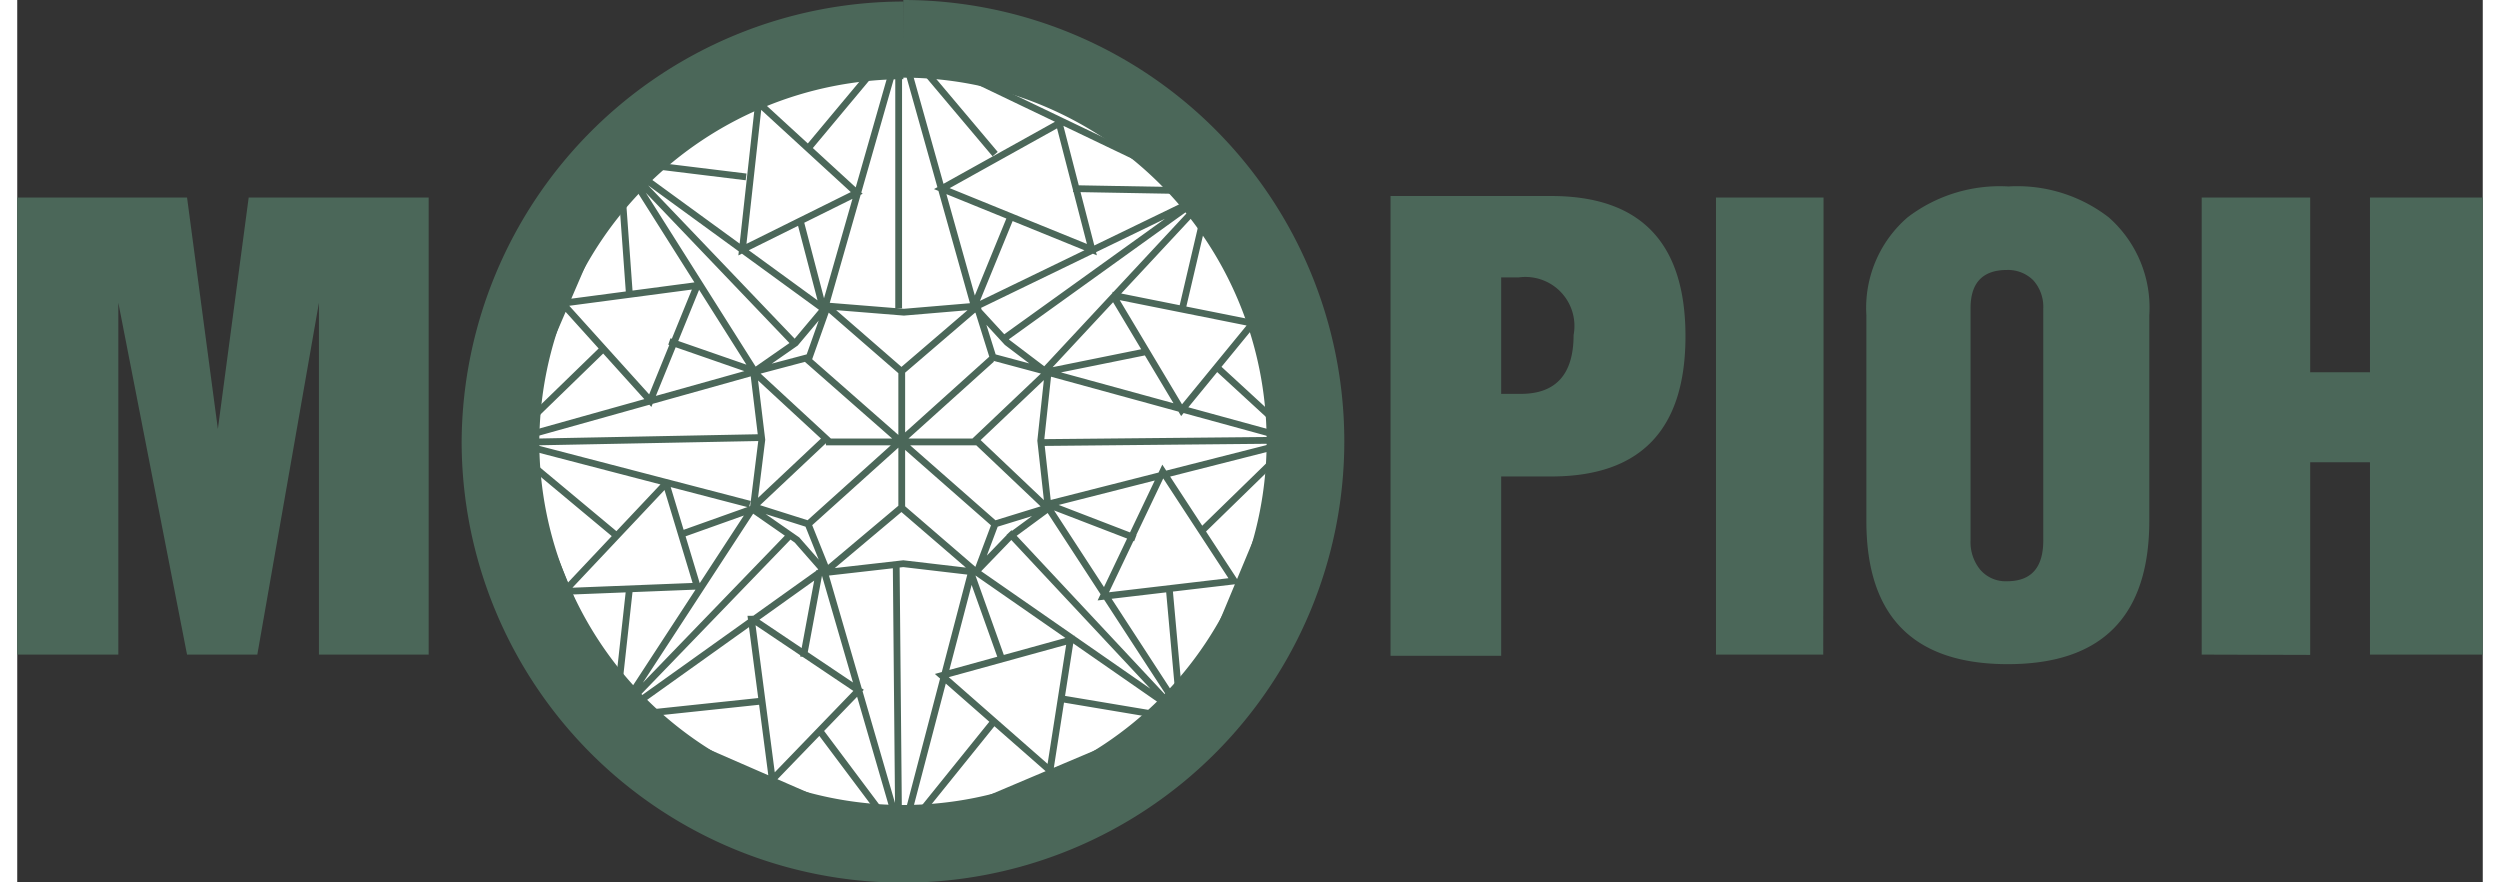 <svg xmlns="http://www.w3.org/2000/svg" width='85px' height='30px' viewBox="0 0 80 28.63"><rect x="0" y="0" width="80" height="28.63" fill="#333333" stroke="none"/><defs><style>.cls-1{fill:#fff;}.cls-2,.cls-4{fill:none;stroke:#4b6759;stroke-miterlimit:2.61;}.cls-2{stroke-width:2.52px;}.cls-3{fill:#4b6759;}.cls-4{stroke-width:0.22px;}</style></defs><title>Ресурс 3</title><g id="Слой_2" data-name="Слой 2"><g id="Layer_3" data-name="Layer 3"><path class="cls-1" d="M28.75,1.46A12.86,12.86,0,1,1,15.88,14.31,12.9,12.9,0,0,1,28.75,1.46"/><path class="cls-2" d="M28.75,1.26A13.06,13.06,0,1,1,15.68,14.31a13.1,13.1,0,0,1,13.07-13"/><path class="cls-3" d="M70.88,21.24V6.41H74.4v5.67h1.94V6.41H80V21.24H76.34V15H74.4v6.25Zm-12.28,0H55.12V6.41h3.49v7.87M0,21.24V6.41H5.51l1,7.51,1-7.51h5.84V21.24H9.79V9.82l-2,11.42H5.51L3.28,9.82V21.24Z"/><path class="cls-4" d="M19,11.33l-3.14,3.05m5.3-3.3,2.62.91M19.86,9.51l-.31-4.3m-.13,12.15L15.75,14.3m3.67,8.85.44-4m4-2.64-2.3.82M26,23.66l2.54,3.39m-4.4-4.3-4.63.49m6-1.92.52-2.8m7.78,4.14,3.88.65m-6,.1-3,3.72m2.23-8.61,1,2.8m5.84,2-.38-4.22m1-1.82,3.14-3.06m-8.07,2.15,2.83,1.09m2.63-5.56,2.61,2.4m-3.73-4.22.89-3.8m-5.3,5.79,3.21-.65m-2.33-5.3,4.49.08m-7.7,3.73L32.25,7m-.52-2-3-3.56m-5.08,4.3-4-.49m6-.42,2.83-3.39M26.13,9.93,25.39,7.1m-.31,10.26-5.59,5.79m5.67-12.07L19.55,5.21M32.18,17.28l5.61,6M32,11,38.68,6.2m-14.63,8-8.22.16m17.4,0,8.29-.08m-13,4L28.6,27m0-17V1.57M21.06,15.71l1,3.31-4.31.17,3.28-3.48Zm1-6.44L20.54,13,17.69,9.84,22,9.27Zm1.8,10.82,3.44,2.31L24.5,25.3l-.68-5.21ZM30,21.92l4.17-1.15L33.51,25,30,21.92Zm5.24-2.57,1.93-4.05,2.32,3.55-4.25.5Zm.3-9.77,4.55.91-2.31,2.82L35.55,9.58ZM30,6.12,33.81,4,34.87,8.1,30,6.12Zm-5.9-2.74,3.14,2.88L23.53,8.1l.52-4.72Zm-4.34,1.9-3.88,9,3.59,8.86,9.18,4,9.19-3.89,3.73-8.95L38.6,6.19,28.6,1.4,19.71,5.28Zm4.18,6.79L19.65,5.28,26.13,10m0,8.51-6.71,4.79,4.47-6.85m9.49-.09,4.48,6.88-6.94-4.82M31,10l7.7-3.73-5.39,5.79m-9.54,4.3L15.9,14.31l8-2.24M31,18.42l-2.3,8.78-2.55-8.78m7.25-6.35,8.14,2.23-8.14,2.07M26.2,10l2.46-8.6,2.39,8.52M23.9,12.07l1.35-.94,1-1.19m7.11,2.11-1.24-.94L31.1,10m0,8.56,1.11-1.15,1.21-.89m-9.56,0,1.44,1,.93,1.06m5.39-6.93-6,5.4m0-5.4L31.71,17m-5.47-2.66h4.91M28.7,16.45v-4.4m-4.84,4.42,2.38-2.24-2.36-2.18m2.36-2.13,2.45,2.13L31.08,10m2.37,6.51L31.1,14.28l2.35-2.23m-7.21,6.48,2.45-2.06,2.39,2.06m-7.19-6.46,1.81-.48.59-1.66,2.48.2,2.37-.2.52,1.66,1.79.48-.24,2.23.24,2.17L31.73,17l-.59,1.57-2.39-.28-2.46.28L25.66,17l-1.77-.56.27-2.17-.27-2.23ZM19,11.33l-3.14,3.05m5.3-3.3,2.62.91M19.86,9.51l-.31-4.3m-.13,12.15L15.75,14.3m3.67,8.85.44-4m4-2.64-2.3.82M26,23.66l2.54,3.39m-4.4-4.3-4.63.49m6-1.92.52-2.8m7.78,4.14,3.88.65m-6,.1-3,3.72m2.23-8.61,1,2.8m5.84,2-.38-4.22m1-1.82,3.14-3.06m-8.07,2.15,2.83,1.09m2.63-5.56,2.61,2.4m-3.73-4.22.89-3.8m-5.3,5.79,3.21-.65m-2.33-5.3,4.49.08m-7.7,3.73L32.25,7m-.52-2-3-3.56m-5.08,4.3-4-.49m6-.42,2.83-3.39M26.13,9.93,25.39,7.1m-.31,10.26-5.59,5.79m5.67-12.07L19.55,5.21M32.18,17.28l5.61,6M32,11,38.68,6.2m-14.63,8-8.22.16m17.4,0,8.29-.08m-13,4L28.6,27m0-17V1.57M21.06,15.71l1,3.31-4.31.17,3.28-3.48Zm1-6.44L20.54,13,17.69,9.84,22,9.27Zm1.8,10.82,3.44,2.31L24.5,25.3l-.68-5.21ZM30,21.92l4.17-1.15L33.51,25,30,21.92Zm5.24-2.57,1.93-4.05,2.32,3.55-4.25.5Zm.3-9.77,4.55.91-2.31,2.82L35.55,9.58ZM30,6.12,33.81,4,34.87,8.1,30,6.12Zm-5.9-2.74,3.14,2.88L23.53,8.1l.52-4.72Zm-4.34,1.9-3.88,9,3.59,8.86,9.18,4,9.19-3.89,3.73-8.95L38.6,6.19,28.6,1.4,19.71,5.28Zm4.18,6.79L19.65,5.28,26.13,10m0,8.51-6.71,4.79,4.47-6.85m9.49-.09,4.48,6.88-6.94-4.82M31,10l7.7-3.73-5.39,5.79m-9.54,4.3L15.9,14.31l8-2.24M31,18.42l-2.3,8.78-2.55-8.78m7.25-6.35,8.14,2.23-8.14,2.07M26.2,10l2.46-8.6,2.39,8.52M23.9,12.07l1.35-.94,1-1.19m7.11,2.11-1.24-.94L31.1,10m0,8.56,1.11-1.15,1.21-.89m-9.56,0,1.44,1,.93,1.06m5.39-6.93-6,5.4m0-5.4L31.71,17m-5.47-2.66h4.91M28.7,16.45v-4.4m-4.84,4.42,2.38-2.24-2.36-2.18m2.36-2.13,2.45,2.13L31.08,10m2.37,6.51L31.1,14.28l2.35-2.23m-7.21,6.48,2.45-2.06,2.39,2.06m-7.19-6.46,1.81-.48.59-1.66,2.48.2,2.37-.2.52,1.66,1.79.48-.24,2.23.24,2.17L31.73,17l-.59,1.57-2.39-.28-2.46.28L25.66,17l-1.77-.56.27-2.17-.27-2.23Z"/><path class="cls-3" d="M48.15,12.78h.64c1.14,0,1.71-.64,1.71-1.91A1.59,1.59,0,0,0,48.73,9h-.58v3.74Zm0,2.68v5.82H44.56V6.36h5.21q4.36,0,4.36,4.55t-4.36,4.55Z"/><path class="cls-3" d="M64.56,8.76c-.79,0-1.18.42-1.18,1.24v7.53a1.41,1.41,0,0,0,.31.95,1.08,1.08,0,0,0,.87.38c.79,0,1.18-.44,1.18-1.33V10a1.29,1.29,0,0,0-.32-.9,1.16,1.16,0,0,0-.86-.34ZM60,10.23a3.88,3.88,0,0,1,1.34-3.18,4.93,4.93,0,0,1,3.27-1,4.85,4.85,0,0,1,3.25,1,3.9,3.9,0,0,1,1.32,3.18v6.66c0,3.1-1.53,4.66-4.59,4.66S60,20,60,16.91V10.23Z"/></g></g></svg>